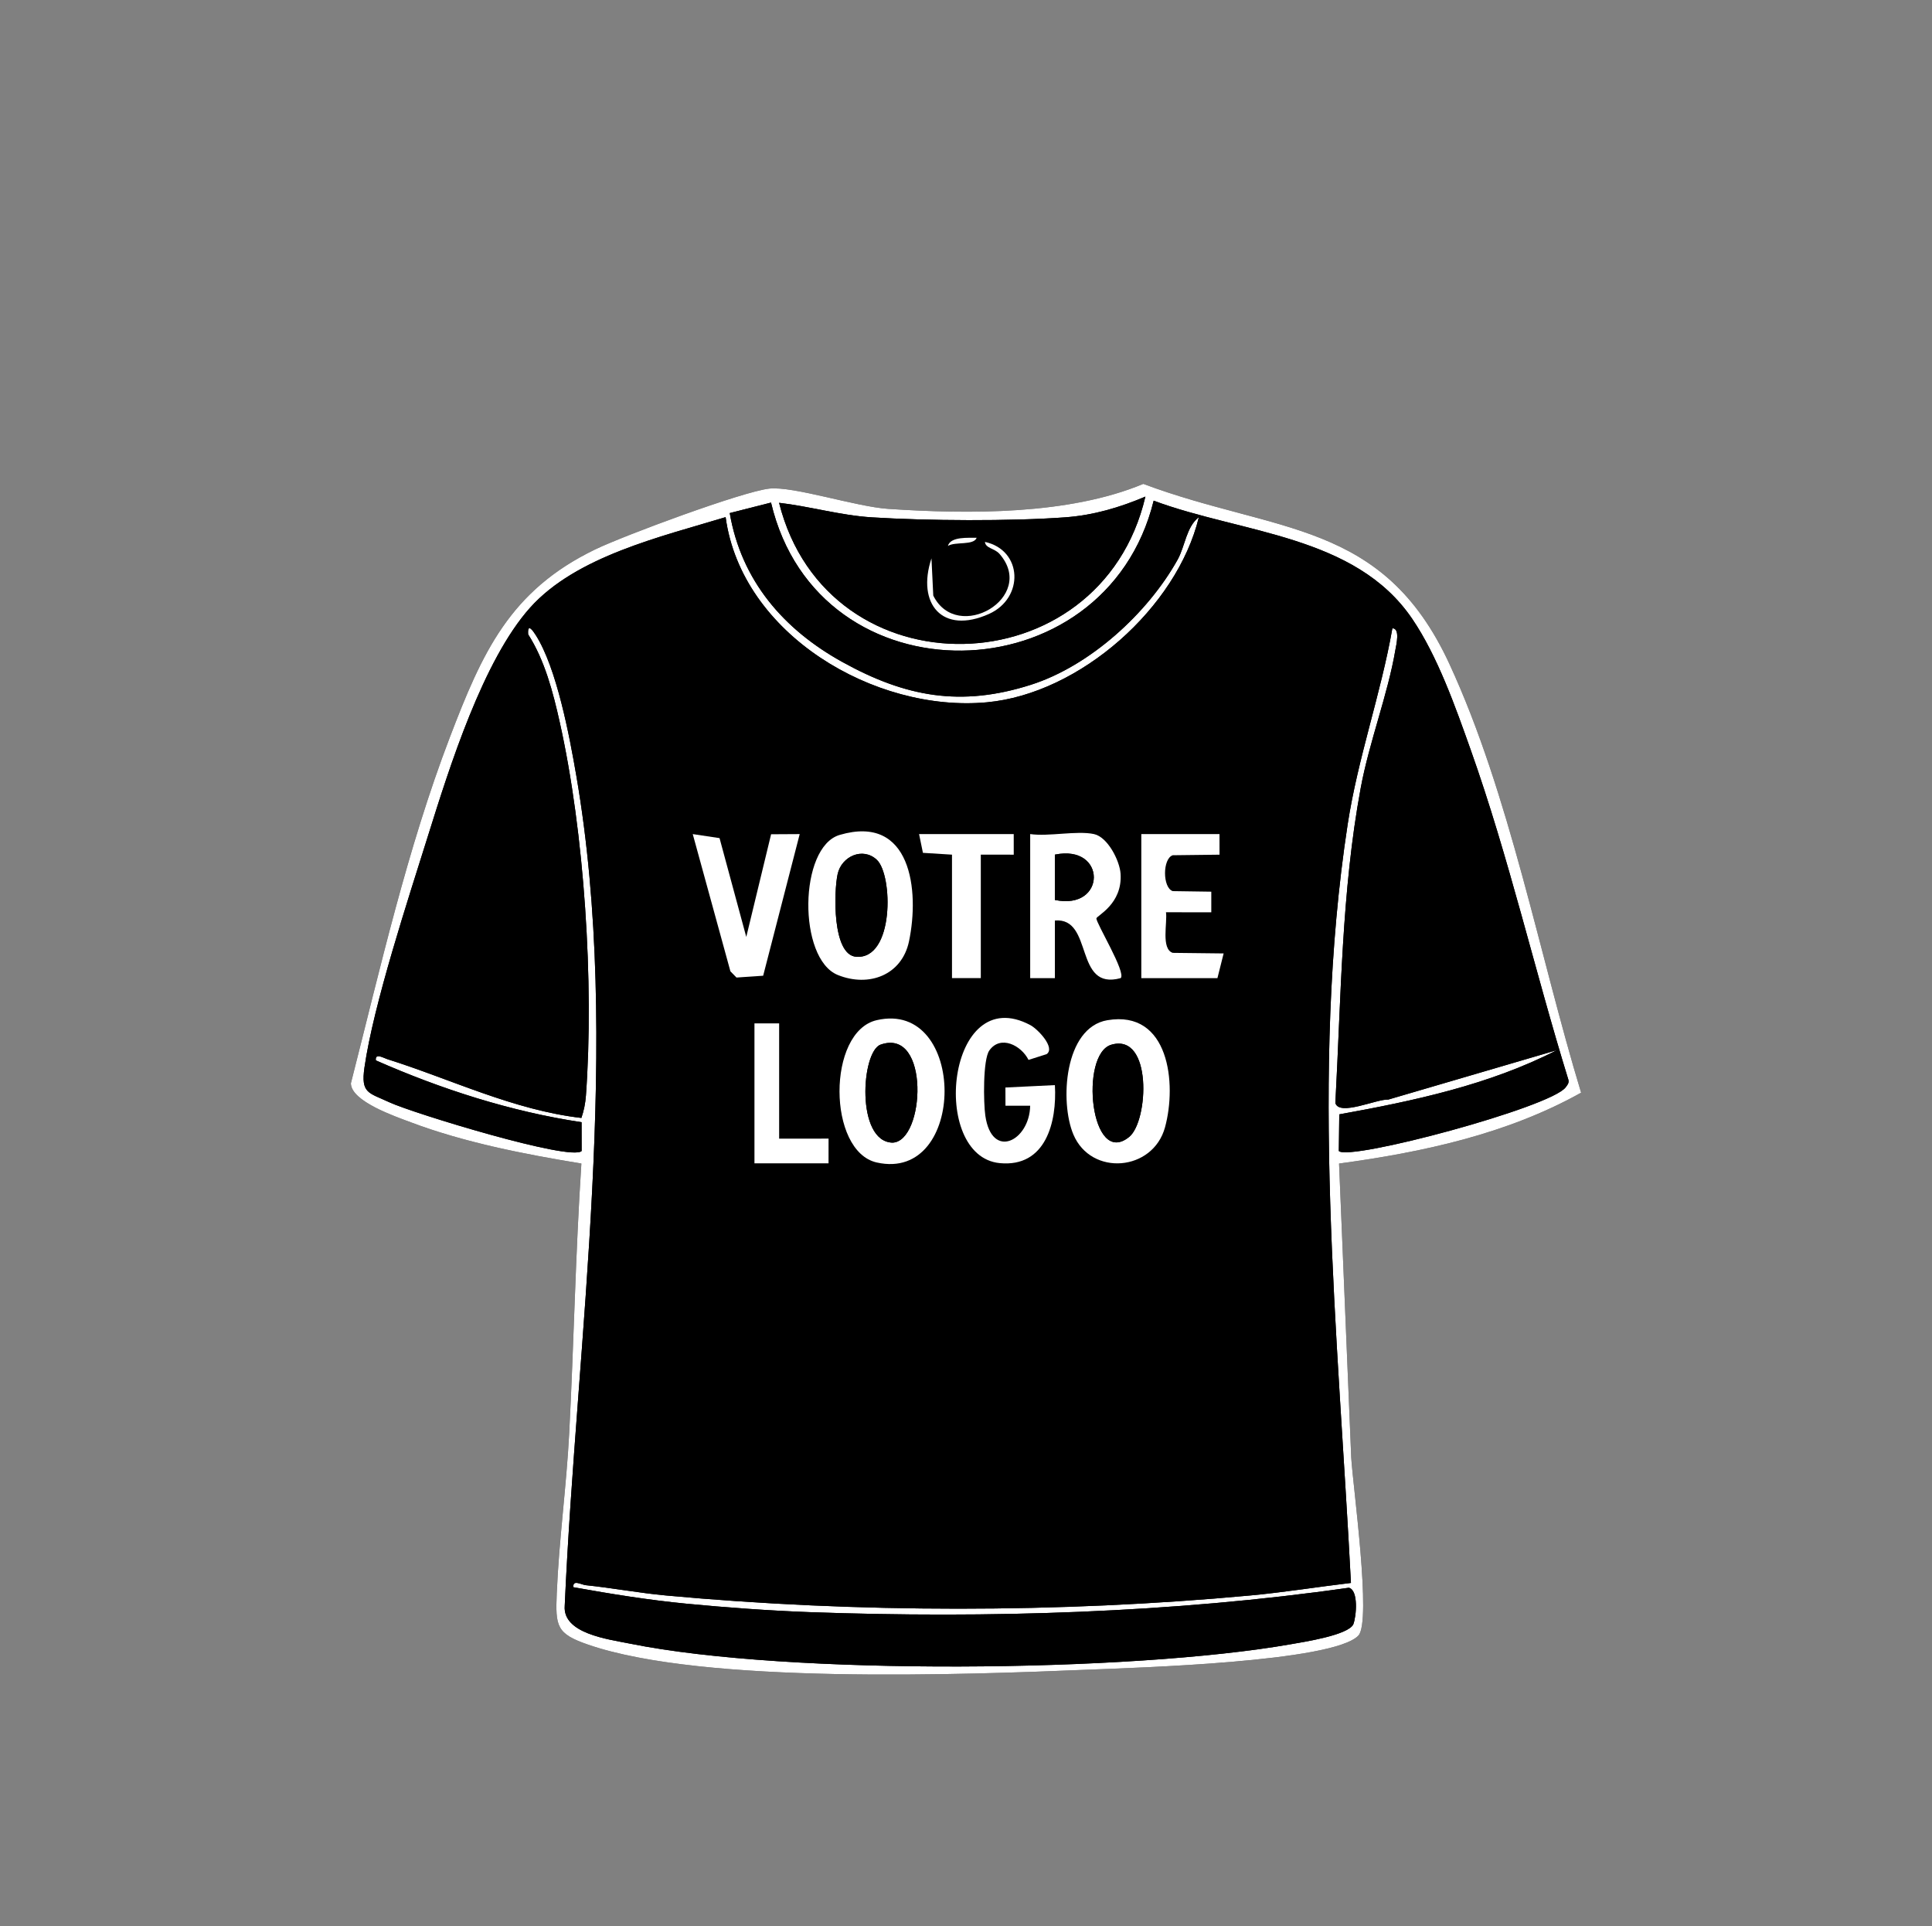 <?xml version="1.0" encoding="UTF-8"?>
<svg id="Calque_1" data-name="Calque 1" xmlns="http://www.w3.org/2000/svg" viewBox="0 0 2333.19 2325.84">
  <rect x="0" y="0" width="2333.19" height="2325.84" fill="#808080" stroke="none"/>
  <defs>
    <style>
      .cls-1 {
        fill: #fff;
      }
    </style>
  </defs>
  <path d="M1909.43,1319.46c-50.68-166.88-86.07-359.84-159.1-517.83-80.56-174.28-209.04-157.22-369.64-217.31-89.89,37.54-210.75,36.66-308,30.17-39.07-2.6-114.58-27.65-143.65-24.48-32.45,3.53-175.81,56.83-210.12,73.38-103.31,49.83-136.56,124.59-175.67,226.89-51.64,135.09-83.78,277.86-119.5,417.85.15,21.87,53.73,40.06,72.25,47.06,64.83,24.5,137.79,38.64,206.1,49.83-7.08,108.21-9.08,216.87-14.68,325.22-3.32,64.26-12.36,129.38-15.05,193.67-1.69,40.21-.27,48.89,37.77,62.03,139.52,48.21,453.32,36.51,606.08,30.18,53.92-2.24,293.61-9,324.2-41.06,16.24-17.01-6.56-180.46-8.61-214.99l-14.69-355.05c100.7-13.56,203.24-35.7,292.31-85.56Z"/>
  <path class="cls-1" d="M1909.43,1319.46c-89.07,49.86-191.61,72-292.31,85.56l14.69,355.05c2.04,34.53,24.84,197.98,8.61,214.99-30.59,32.06-270.28,38.82-324.2,41.06-152.76,6.34-466.56,18.03-606.08-30.18-38.05-13.15-39.46-21.83-37.77-62.03,2.69-64.29,11.73-129.4,15.05-193.67,5.6-108.35,7.59-217.02,14.68-325.22-68.31-11.2-141.26-25.34-206.1-49.83-18.51-7-72.09-25.19-72.25-47.06,35.72-139.99,67.86-282.76,119.5-417.85,39.11-102.31,72.37-177.07,175.67-226.89,34.31-16.55,177.67-69.85,210.12-73.38,29.07-3.17,104.58,21.88,143.65,24.48,97.25,6.48,218.11,7.37,308-30.17,160.59,60.09,289.08,43.03,369.64,217.31,73.03,157.99,108.42,350.96,159.1,517.83ZM1383.24,599.66c-31.04,13.15-62.67,22.52-96.7,25.02-66.08,4.86-167.52,4.23-233.99.02-37.57-2.38-74.63-13.25-111.69-17.54,58.51,232.57,388.24,224.32,442.37-7.5ZM1393.25,604.59c-58.4,237.38-404.95,244.73-462.1,2.3l-49.87,12.66c14.04,81.68,65.06,140.5,135.84,179.73,76.48,42.39,143.32,54.66,228.06,27.55,71.24-22.79,140.9-86.35,176.98-151.03,9-16.13,10.46-39.69,25.67-51.32-26.39,109.15-143.53,213.14-255.98,223.57-135.32,12.55-296.29-82.05-315.54-223.59-77.2,23.46-180.35,47.07-236.1,109.31-56.83,63.46-97.42,192.73-123.03,274.56-24.13,77.11-66.15,204.52-77.04,280.86-4.46,31.29,4.94,30.12,30.26,41.91,27.98,13.03,219.13,71.5,232.01,58.78l-.06-34.78c-85.41-12.81-169.48-39.86-248.43-74.65-1.2-9.43,9.25-2.92,13.89-1.47,76.61,24.08,152.25,61.49,234.31,70.96,3.01-8.83,4.79-17.54,5.48-26.96,9.9-136.13-1.88-317.74-31.63-450.92-8.07-36.13-18.1-74.76-38.11-106.04-1.09-14.52,5.9-4.22,9.13.84,25.38,39.77,40.79,122.05,48.99,169.69,55.38,321.7.46,677.95-13.97,1002.54-2.6,33.6,52.45,40.33,79,45.69,191.2,38.62,604.11,34.72,797.91.68,15.93-2.8,68.96-10.93,75.39-23.99,3.79-9.74,6.47-41.42-5.41-44.21-212.41,30.41-435.92,37.18-650.92,29.47-47.31-1.7-101.56-5.63-148.84-10.2-45.62-4.4-91.62-11.81-136.67-19.91-1.03-9.67,9.62-3.01,14.87-2.46,32.18,3.33,64.73,9.46,96.95,12.43,229.93,21.24,475.66,21.3,705.67-.01,40.47-3.75,81.2-10.33,121.52-15.14-15.53-300.93-49.85-616.41-3.97-915.98,12.31-80.38,40.07-157.32,54.01-236.76,9.74-.04,4.58,20.41,3.64,26.03-9,53.41-31.56,111.04-41.89,166.84-23.18,125.24-23.7,253.35-30.6,380.38,4.95,16.16,49.67-4.94,63.89-4.17l203.69-59.72c-81.76,42-173.03,61.33-262.85,77.57l-.55,44.24c12.61,12.42,255.61-52.52,273.91-76.87,2.15-2.86,4.24-5.14,3.35-9.05-40.89-132.23-71.73-268.29-118.1-398.77-18.32-51.56-39.92-112.91-70.6-158.02-68.9-101.32-206.26-103.04-312.14-142.58Z"/>
  <path d="M1393.25,604.59c105.87,39.55,243.24,41.26,312.14,142.58,30.68,45.11,52.27,106.47,70.6,158.02,46.38,130.48,77.22,266.54,118.1,398.77.89,3.91-1.2,6.2-3.35,9.05-18.29,24.35-261.3,89.28-273.91,76.87l.55-44.24c89.82-16.24,181.09-35.57,262.85-77.57l-203.69,59.72c-14.22-.77-58.93,20.33-63.89,4.17,6.9-127.03,7.42-255.14,30.6-380.38,10.33-55.8,32.89-113.43,41.89-166.84.95-5.62,6.1-26.07-3.64-26.03-13.94,79.43-41.7,156.38-54.01,236.76-45.88,299.57-11.56,615.05,3.97,915.98-40.32,4.8-81.05,11.39-121.52,15.14-230.01,21.31-475.74,21.26-705.67.01-32.22-2.98-64.77-9.1-96.95-12.43-5.25-.54-15.91-7.21-14.87,2.46,45.04,8.1,91.05,15.51,136.67,19.91,47.28,4.57,101.53,8.5,148.84,10.2,215,7.71,438.5.95,650.92-29.47,11.88,2.79,9.21,34.47,5.41,44.21-6.43,13.07-59.46,21.19-75.39,23.99-193.8,34.04-606.71,37.94-797.91-.68-26.55-5.36-81.6-12.09-79-45.69,14.42-324.59,69.35-680.84,13.97-1002.54-8.2-47.64-23.61-129.92-48.99-169.69-3.23-5.06-10.22-15.36-9.13-.84,20.02,31.28,30.04,69.91,38.11,106.04,29.75,133.18,41.53,314.79,31.63,450.92-.69,9.43-2.46,18.13-5.48,26.96-82.06-9.47-157.7-46.88-234.31-70.96-4.63-1.46-15.09-7.96-13.89,1.47,78.95,34.79,163.02,61.84,248.43,74.65l.06,34.78c-12.88,12.73-204.03-45.75-232.01-58.78-25.33-11.79-34.73-10.63-30.26-41.91,10.89-76.34,52.91-203.75,77.04-280.86,25.61-81.83,66.2-211.1,123.03-274.56,55.75-62.24,158.89-85.85,236.1-109.31,19.25,141.54,180.22,236.14,315.54,223.59,112.46-10.43,229.59-114.42,255.98-223.57-15.2,11.62-16.67,35.18-25.67,51.32-36.09,64.68-105.74,128.24-176.98,151.03-84.74,27.11-151.57,14.84-228.06-27.55-70.78-39.23-121.8-98.05-135.84-179.73l49.87-12.66c57.15,242.42,403.7,235.08,462.1-2.3ZM901.24,1131.39l-32.28-119.32-32.36-4.86,45.49,165.69,7.33,7.53,32.22-2.2,44.14-171.03-34.56.2-29.97,123.98ZM1014.02,1008.2c-49.49,14.55-50.67,149.64-2.22,169.16,37.56,15.13,77.39.19,85.96-40.69,12.87-61.36,2.69-153.9-83.75-128.47ZM1224.23,1007.18h-114.31l4.67,22.66,35.09,2.19v149.1h34.79v-149.1l39.78.03-.03-24.88ZM1321.14,1007.18c-20.84-4.44-54.44,3.23-77.03,0v173.95h29.82v-69.58c47.25-3.96,22.54,85.24,79.49,69.55,6.9-6.6-29.86-66.55-29.33-72.15.3-3.2,31.69-17.27,29.17-53.96-1.09-15.86-15.62-44.29-32.12-47.81ZM1472.73,1007.18h-94.43v173.95h91.94l7.48-29.82-61.45-.7c-14.38-4.7-6.3-36.74-8.17-49.03l54.72.05v-24.9s-46.55-.67-46.55-.67c-12.42-4.08-12.42-39.26,0-43.34l56.49-.67-.03-24.88ZM1058.77,1231.89c-60.17,13.87-59.65,158.48.04,171.86,109.25,24.51,109.17-197.05-.04-171.86ZM1244.09,1335.22c-.74,42.36-46.36,66.01-54.17,11.92-2.23-15.46-3.02-67.55,4.86-78.68,13.45-19,38.48-6.24,47.32,11.41l21.83-6.95c10.97-7.62-10.55-30.19-19.49-34.98-100.88-54.04-122.53,158.45-36.99,166.58,55.56,5.28,69.09-49.59,66.5-94.21l-59.75,2.9.06,22h29.83ZM1337.26,1231.96c-52.08,8.91-57.56,98.76-40.97,138.02,21.43,50.71,96.04,44.52,110.63-8.65,14.46-52.72,5.04-142.15-69.66-129.36ZM940.94,1235.79h-29.82v168.98h89.46l.03-29.85-59.66.03v-139.16Z"/>
  <path d="M1383.24,599.66c-54.13,231.81-383.86,240.07-442.37,7.5,37.05,4.29,74.12,15.15,111.69,17.54,66.47,4.21,167.91,4.84,233.99-.02,34.03-2.5,65.65-11.87,96.7-25.02ZM1179.47,649.39c-9.56.24-31.5-1.87-34.73,9.85,8.73-5.53,31.23-.24,34.73-9.85ZM1124.89,674.23c-18.19,54.76,13.02,92.51,69.54,67.09,42.47-19.11,40.74-76.85-4.97-86.96.73,7.89,11.61,7.58,17.67,14.56,45.63,52.48-51.08,108.66-80.07,50.28l-2.18-44.97Z"/>
  <path class="cls-1" d="M1321.14,1007.18c16.5,3.52,31.03,31.95,32.12,47.81,2.52,36.7-28.87,50.76-29.17,53.96-.53,5.6,36.23,65.55,29.33,72.15-56.95,15.69-32.25-73.51-79.49-69.55v69.58h-29.82v-173.95c22.6,3.23,56.2-4.44,77.03,0ZM1273.91,1086.72c62.41,13.23,63.05-67.69,0-54.71v54.71Z"/>
  <path class="cls-1" d="M1014.02,1008.2c86.44-25.42,96.62,67.11,83.75,128.47-8.57,40.87-48.41,55.82-85.96,40.69-48.45-19.52-47.27-154.61,2.22-169.16ZM1058.95,1038.31c-16.93-15.89-42.63-4.3-47.37,17.14-4.63,20.94-6.65,97.64,22.34,99.87,46.22,3.56,44.47-98.76,25.02-117.01Z"/>
  <path class="cls-1" d="M1058.77,1231.89c109.21-25.18,109.28,196.37.04,171.86-59.68-13.39-60.21-157.99-.04-171.86ZM1063.52,1261.42c-23.49,8.21-30.13,117.04,14.23,118.37,39.36-1.05,45.81-139.37-14.23-118.37Z"/>
  <path class="cls-1" d="M1337.26,1231.96c74.7-12.78,84.12,76.65,69.66,129.36-14.59,53.18-89.19,59.37-110.63,8.65-16.59-39.26-11.12-129.11,40.97-138.02ZM1342.13,1261.54c-38.74,11.27-25.31,149.57,21.58,111.28,23.42-19.13,28.2-125.76-21.58-111.28Z"/>
  <path class="cls-1" d="M1244.09,1335.22h-29.83s-.06-22-.06-22l59.75-2.9c2.59,44.61-10.94,99.49-66.5,94.21-85.54-8.13-63.9-220.61,36.99-166.58,8.93,4.79,30.45,27.36,19.49,34.98l-21.83,6.95c-8.84-17.66-33.87-30.41-47.32-11.41-7.88,11.12-7.09,63.21-4.86,78.68,7.81,54.09,53.43,30.44,54.17-11.92Z"/>
  <polygon class="cls-1" points="901.24 1131.39 931.22 1007.4 965.77 1007.2 921.64 1178.23 889.42 1180.42 882.08 1172.89 836.6 1007.2 868.96 1012.06 901.24 1131.39"/>
  <path class="cls-1" d="M1472.73,1007.18l.03,24.88-56.49.67c-12.43,4.09-12.42,39.26,0,43.34l46.55.67v24.9s-54.72-.05-54.72-.05c1.88,12.29-6.21,44.33,8.17,49.03l61.45.7-7.48,29.82h-91.94v-173.95h94.43Z"/>
  <polygon class="cls-1" points="1224.23 1007.18 1224.25 1032.05 1184.47 1032.03 1184.47 1181.12 1149.68 1181.12 1149.68 1032.03 1114.58 1029.84 1109.92 1007.18 1224.23 1007.18"/>
  <polygon class="cls-1" points="940.94 1235.79 940.94 1374.95 1000.61 1374.93 1000.58 1404.77 911.12 1404.77 911.12 1235.79 940.94 1235.79"/>
  <path class="cls-1" d="M1124.89,674.23l2.18,44.97c28.99,58.38,125.7,2.2,80.07-50.28-6.06-6.97-16.94-6.67-17.67-14.56,45.71,10.11,47.44,67.85,4.97,86.96-56.52,25.43-87.74-12.32-69.54-67.09Z"/>
  <path class="cls-1" d="M1179.47,649.39c-3.5,9.6-26,4.32-34.73,9.85,3.23-11.71,25.17-9.61,34.73-9.85Z"/>
  <path d="M1273.91,1086.72v-54.71c63.05-12.98,62.41,67.94,0,54.71Z"/>
  <path d="M1058.95,1038.31c19.45,18.25,21.2,120.57-25.02,117.01-28.99-2.23-26.97-78.93-22.34-99.87,4.74-21.44,30.44-33.03,47.37-17.14Z"/>
  <path d="M1063.52,1261.42c60.04-20.99,53.59,117.32,14.23,118.37-44.36-1.33-37.72-110.16-14.23-118.37Z"/>
  <path d="M1342.13,1261.54c49.78-14.49,45.01,92.15,21.58,111.28-46.89,38.29-60.32-100.01-21.58-111.28Z"/>
</svg>